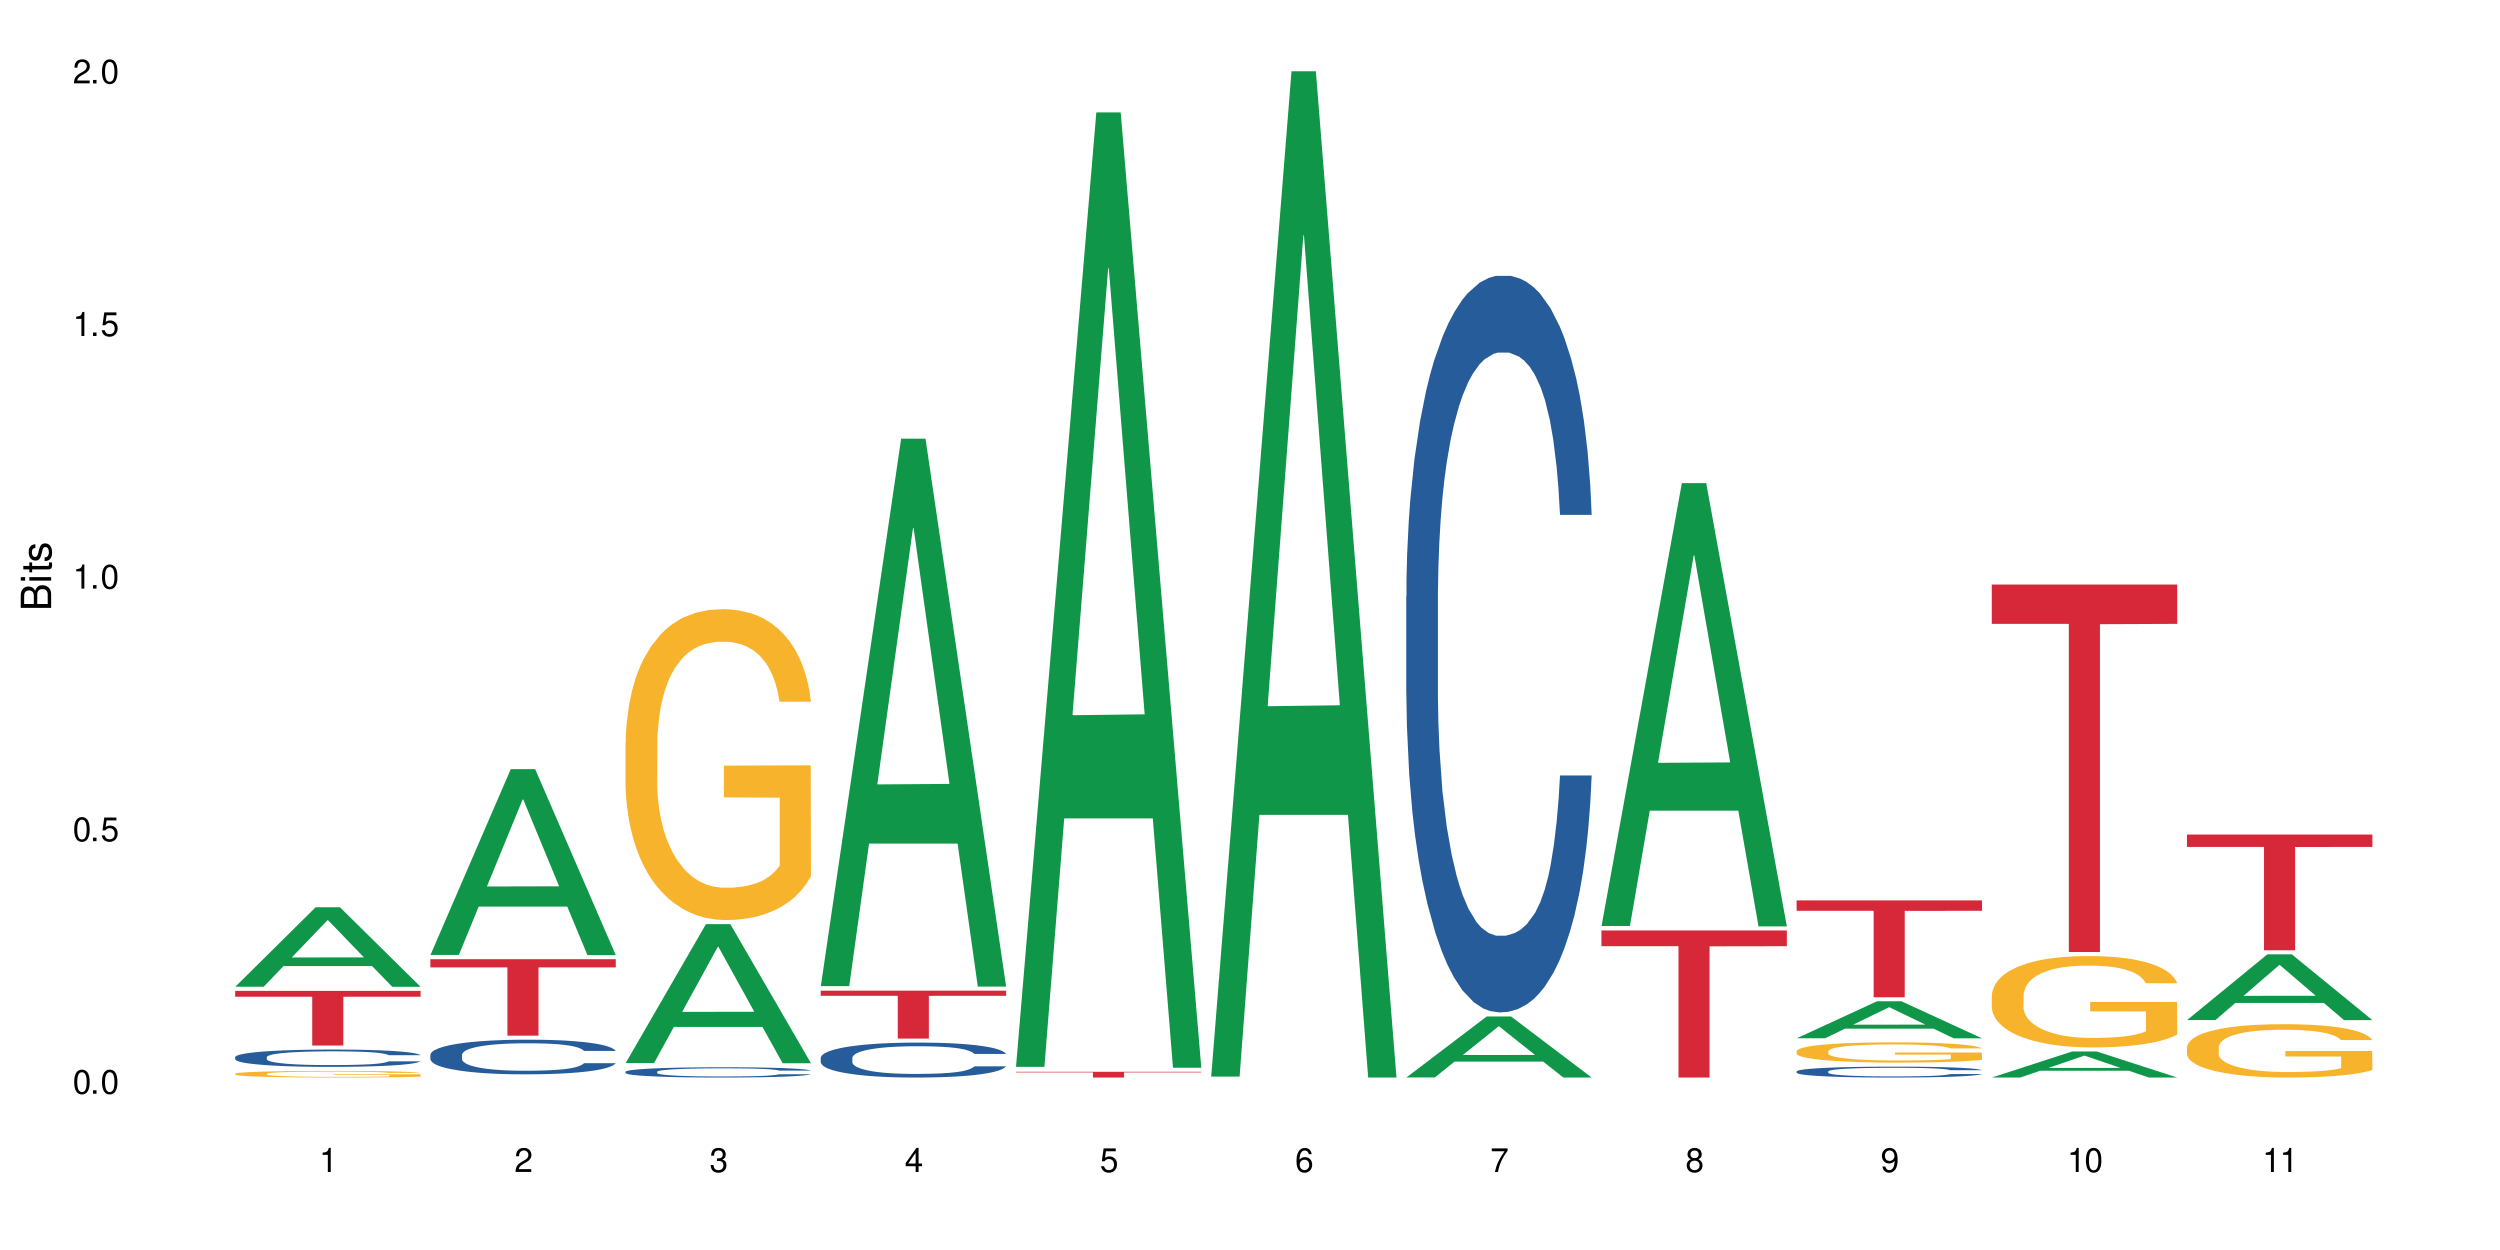 <?xml version="1.0" encoding="UTF-8"?>
<svg xmlns="http://www.w3.org/2000/svg" xmlns:xlink="http://www.w3.org/1999/xlink" width="720" height="360" viewBox="0 0 720 360">
<defs>
<g>
<g id="glyph-0-0">
</g>
<g id="glyph-0-1">
<path d="M 2.641 -6.938 C 2 -6.938 1.422 -6.656 1.078 -6.172 C 0.641 -5.562 0.406 -4.641 0.406 -3.359 C 0.406 -1.016 1.188 0.219 2.641 0.219 C 4.078 0.219 4.859 -1.016 4.859 -3.297 C 4.859 -4.641 4.656 -5.547 4.203 -6.172 C 3.844 -6.656 3.281 -6.938 2.641 -6.938 Z M 2.641 -6.188 C 3.547 -6.188 4 -5.25 4 -3.375 C 4 -1.406 3.562 -0.484 2.625 -0.484 C 1.734 -0.484 1.281 -1.438 1.281 -3.344 C 1.281 -5.25 1.734 -6.188 2.641 -6.188 Z M 2.641 -6.188 "/>
</g>
<g id="glyph-0-2">
<path d="M 1.828 -1 L 0.828 -1 L 0.828 0 L 1.828 0 Z M 1.828 -1 "/>
</g>
<g id="glyph-0-3">
<path d="M 4.562 -6.797 L 1.062 -6.797 L 0.547 -3.094 L 1.328 -3.094 C 1.719 -3.562 2.047 -3.734 2.578 -3.734 C 3.484 -3.734 4.062 -3.109 4.062 -2.094 C 4.062 -1.125 3.484 -0.531 2.578 -0.531 C 1.828 -0.531 1.375 -0.906 1.188 -1.672 L 0.328 -1.672 C 0.453 -1.109 0.547 -0.844 0.75 -0.594 C 1.125 -0.078 1.828 0.219 2.594 0.219 C 3.969 0.219 4.922 -0.781 4.922 -2.219 C 4.922 -3.562 4.031 -4.484 2.719 -4.484 C 2.25 -4.484 1.859 -4.359 1.469 -4.062 L 1.734 -5.969 L 4.562 -5.969 Z M 4.562 -6.797 "/>
</g>
<g id="glyph-0-4">
<path d="M 2.484 -4.938 L 2.484 0 L 3.328 0 L 3.328 -6.938 L 2.766 -6.938 C 2.469 -5.875 2.281 -5.734 0.984 -5.562 L 0.984 -4.938 Z M 2.484 -4.938 "/>
</g>
<g id="glyph-0-5">
<path d="M 4.859 -0.828 L 1.281 -0.828 C 1.359 -1.406 1.672 -1.781 2.5 -2.281 L 3.469 -2.828 C 4.406 -3.344 4.906 -4.062 4.906 -4.906 C 4.906 -5.484 4.672 -6.031 4.266 -6.406 C 3.859 -6.766 3.375 -6.938 2.719 -6.938 C 1.859 -6.938 1.219 -6.625 0.844 -6.031 C 0.609 -5.672 0.5 -5.234 0.484 -4.531 L 1.328 -4.531 C 1.359 -5.016 1.406 -5.281 1.531 -5.516 C 1.75 -5.938 2.188 -6.203 2.703 -6.203 C 3.469 -6.203 4.031 -5.641 4.031 -4.891 C 4.031 -4.344 3.719 -3.859 3.125 -3.516 L 2.234 -3 C 0.812 -2.172 0.406 -1.531 0.328 -0.016 L 4.859 -0.016 Z M 4.859 -0.828 "/>
</g>
<g id="glyph-0-6">
<path d="M 2.125 -3.188 L 2.578 -3.188 C 3.5 -3.188 3.984 -2.766 3.984 -1.922 C 3.984 -1.062 3.469 -0.531 2.594 -0.531 C 1.656 -0.531 1.203 -1 1.156 -2.016 L 0.312 -2.016 C 0.344 -1.453 0.438 -1.094 0.609 -0.781 C 0.953 -0.109 1.625 0.219 2.547 0.219 C 3.953 0.219 4.859 -0.625 4.859 -1.938 C 4.859 -2.828 4.516 -3.297 3.703 -3.594 C 4.344 -3.844 4.656 -4.328 4.656 -5.031 C 4.656 -6.219 3.875 -6.938 2.578 -6.938 C 1.203 -6.938 0.484 -6.172 0.453 -4.703 L 1.297 -4.703 C 1.312 -5.125 1.344 -5.359 1.453 -5.578 C 1.641 -5.969 2.062 -6.203 2.594 -6.203 C 3.344 -6.203 3.797 -5.75 3.797 -5 C 3.797 -4.516 3.609 -4.219 3.25 -4.047 C 3.016 -3.953 2.703 -3.922 2.125 -3.906 Z M 2.125 -3.188 "/>
</g>
<g id="glyph-0-7">
<path d="M 3.141 -1.672 L 3.141 0 L 3.984 0 L 3.984 -1.672 L 4.984 -1.672 L 4.984 -2.438 L 3.984 -2.438 L 3.984 -6.938 L 3.359 -6.938 L 0.266 -2.578 L 0.266 -1.672 Z M 3.141 -2.438 L 1 -2.438 L 3.141 -5.5 Z M 3.141 -2.438 "/>
</g>
<g id="glyph-0-8">
<path d="M 4.781 -5.125 C 4.609 -6.266 3.891 -6.938 2.844 -6.938 C 2.094 -6.938 1.422 -6.578 1.031 -5.953 C 0.594 -5.266 0.406 -4.422 0.406 -3.172 C 0.406 -2 0.578 -1.25 0.984 -0.641 C 1.359 -0.078 1.953 0.219 2.703 0.219 C 3.984 0.219 4.922 -0.75 4.922 -2.094 C 4.922 -3.375 4.062 -4.281 2.844 -4.281 C 2.172 -4.281 1.641 -4.031 1.281 -3.516 C 1.281 -5.234 1.828 -6.188 2.797 -6.188 C 3.391 -6.188 3.797 -5.797 3.938 -5.125 Z M 2.734 -3.531 C 3.547 -3.531 4.062 -2.953 4.062 -2.031 C 4.062 -1.156 3.484 -0.531 2.703 -0.531 C 1.922 -0.531 1.328 -1.188 1.328 -2.078 C 1.328 -2.938 1.906 -3.531 2.734 -3.531 Z M 2.734 -3.531 "/>
</g>
<g id="glyph-0-9">
<path d="M 4.984 -6.797 L 0.438 -6.797 L 0.438 -5.969 L 4.109 -5.969 C 2.5 -3.656 1.828 -2.234 1.328 0 L 2.219 0 C 2.594 -2.172 3.453 -4.047 4.984 -6.094 Z M 4.984 -6.797 "/>
</g>
<g id="glyph-0-10">
<path d="M 3.75 -3.656 C 4.469 -4.094 4.688 -4.438 4.688 -5.078 C 4.688 -6.172 3.844 -6.938 2.641 -6.938 C 1.438 -6.938 0.594 -6.172 0.594 -5.094 C 0.594 -4.438 0.812 -4.094 1.516 -3.656 C 0.734 -3.266 0.359 -2.703 0.359 -1.922 C 0.359 -0.656 1.281 0.219 2.641 0.219 C 3.984 0.219 4.922 -0.656 4.922 -1.922 C 4.922 -2.703 4.531 -3.266 3.75 -3.656 Z M 2.641 -6.188 C 3.359 -6.188 3.812 -5.75 3.812 -5.062 C 3.812 -4.406 3.344 -3.984 2.641 -3.984 C 1.922 -3.984 1.453 -4.406 1.453 -5.078 C 1.453 -5.75 1.922 -6.188 2.641 -6.188 Z M 2.641 -3.266 C 3.484 -3.266 4.062 -2.719 4.062 -1.906 C 4.062 -1.078 3.484 -0.531 2.625 -0.531 C 1.797 -0.531 1.219 -1.094 1.219 -1.906 C 1.219 -2.719 1.781 -3.266 2.641 -3.266 Z M 2.641 -3.266 "/>
</g>
<g id="glyph-0-11">
<path d="M 0.516 -1.578 C 0.672 -0.453 1.406 0.219 2.438 0.219 C 3.188 0.219 3.859 -0.141 4.266 -0.766 C 4.688 -1.453 4.891 -2.297 4.891 -3.547 C 4.891 -4.719 4.703 -5.453 4.312 -6.078 C 3.938 -6.641 3.344 -6.938 2.594 -6.938 C 1.297 -6.938 0.359 -5.969 0.359 -4.625 C 0.359 -3.344 1.234 -2.453 2.453 -2.453 C 3.094 -2.453 3.578 -2.672 4.016 -3.203 C 4 -1.484 3.469 -0.531 2.5 -0.531 C 1.906 -0.531 1.484 -0.906 1.359 -1.578 Z M 2.578 -6.203 C 3.375 -6.203 3.969 -5.531 3.969 -4.641 C 3.969 -3.797 3.391 -3.188 2.547 -3.188 C 1.734 -3.188 1.234 -3.766 1.234 -4.688 C 1.234 -5.562 1.797 -6.203 2.578 -6.203 Z M 2.578 -6.203 "/>
</g>
<g id="glyph-1-0">
</g>
<g id="glyph-1-1">
<path d="M 0 -0.953 L 0 -4.891 C 0 -5.719 -0.234 -6.344 -0.734 -6.797 C -1.188 -7.234 -1.812 -7.469 -2.5 -7.469 C -3.547 -7.469 -4.188 -7 -4.625 -5.875 C -4.984 -6.688 -5.625 -7.094 -6.531 -7.094 C -7.172 -7.094 -7.734 -6.859 -8.141 -6.391 C -8.562 -5.922 -8.75 -5.344 -8.75 -4.5 L -8.75 -0.953 Z M -4.984 -2.062 L -7.766 -2.062 L -7.766 -4.219 C -7.766 -4.844 -7.688 -5.203 -7.453 -5.5 C -7.219 -5.812 -6.859 -5.969 -6.375 -5.969 C -5.891 -5.969 -5.531 -5.812 -5.297 -5.5 C -5.062 -5.203 -4.984 -4.844 -4.984 -4.219 Z M -0.984 -2.062 L -4 -2.062 L -4 -4.781 C -4 -5.766 -3.438 -6.359 -2.484 -6.359 C -1.547 -6.359 -0.984 -5.766 -0.984 -4.781 Z M -0.984 -2.062 "/>
</g>
<g id="glyph-1-2">
<path d="M -6.281 -1.797 L -6.281 -0.797 L 0 -0.797 L 0 -1.797 Z M -8.75 -1.797 L -8.75 -0.797 L -7.484 -0.797 L -7.484 -1.797 Z M -8.75 -1.797 "/>
</g>
<g id="glyph-1-3">
<path d="M -6.281 -3.047 L -6.281 -2.016 L -8.016 -2.016 L -8.016 -1.016 L -6.281 -1.016 L -6.281 -0.172 L -5.469 -0.172 L -5.469 -1.016 L -0.719 -1.016 C -0.078 -1.016 0.281 -1.453 0.281 -2.234 C 0.281 -2.5 0.25 -2.719 0.188 -3.047 L -0.641 -3.047 C -0.609 -2.906 -0.594 -2.766 -0.594 -2.562 C -0.594 -2.141 -0.719 -2.016 -1.156 -2.016 L -5.469 -2.016 L -5.469 -3.047 Z M -6.281 -3.047 "/>
</g>
<g id="glyph-1-4">
<path d="M -4.531 -5.25 C -5.766 -5.25 -6.469 -4.422 -6.469 -2.969 C -6.469 -1.516 -5.719 -0.562 -4.547 -0.562 C -3.562 -0.562 -3.094 -1.062 -2.734 -2.562 L -2.516 -3.484 C -2.344 -4.188 -2.094 -4.469 -1.641 -4.469 C -1.047 -4.469 -0.641 -3.875 -0.641 -3 C -0.641 -2.453 -0.797 -2 -1.062 -1.75 C -1.25 -1.594 -1.422 -1.531 -1.875 -1.469 L -1.875 -0.406 C -0.422 -0.453 0.281 -1.266 0.281 -2.922 C 0.281 -4.5 -0.5 -5.516 -1.719 -5.516 C -2.656 -5.516 -3.172 -4.984 -3.469 -3.734 L -3.703 -2.766 C -3.891 -1.953 -4.156 -1.609 -4.594 -1.609 C -5.188 -1.609 -5.547 -2.125 -5.547 -2.938 C -5.547 -3.75 -5.203 -4.172 -4.531 -4.203 Z M -4.531 -5.25 "/>
</g>
</g>
</defs>
<rect x="-72" y="-36" width="864" height="432" fill="rgb(100%, 100%, 100%)" fill-opacity="1"/>
<path fill-rule="nonzero" fill="rgb(6.275%, 58.824%, 28.235%)" fill-opacity="1" d="M 67.73 284.184 L 67.789 284.164 L 90.895 261.293 L 97.91 261.293 L 121.133 284.207 L 112.973 284.207 L 107.152 278.223 L 81.652 278.223 L 75.945 284.184 L 67.73 284.184 L 84.105 275.75 L 104.816 275.727 L 94.488 265.035 L 94.375 265.012 L 94.262 265.078 L 84.047 275.727 L 84.105 275.75 Z M 67.73 284.184 "/>
<path fill-rule="nonzero" fill="rgb(14.51%, 36.078%, 60%)" fill-opacity="1" d="M 67.73 304.445 L 67.797 304.438 L 67.797 304.328 L 67.992 304.156 L 68.449 303.938 L 68.902 303.789 L 70.074 303.52 L 71.703 303.258 L 73.398 303.059 L 74.633 302.941 L 75.742 302.848 L 78.281 302.68 L 79.91 302.594 L 81.668 302.516 L 83.816 302.438 L 85.379 302.395 L 88.895 302.32 L 91.5 302.289 L 93.52 302.273 L 97.883 302.273 L 100.488 302.293 L 102.375 302.316 L 104.461 302.352 L 106.219 302.395 L 109.281 302.492 L 112.016 302.621 L 113.254 302.695 L 115.207 302.836 L 116.703 302.973 L 117.746 303.09 L 118.918 303.258 L 119.961 303.465 L 120.742 303.695 L 121.133 303.891 L 112.016 303.891 L 111.559 303.711 L 111.039 303.57 L 110.062 303.383 L 109.086 303.25 L 107.715 303.117 L 106.48 303.031 L 104.785 302.945 L 103.289 302.891 L 101.727 302.848 L 100.227 302.82 L 97.363 302.793 L 94.039 302.793 L 92.805 302.805 L 90.262 302.84 L 88.895 302.871 L 86.941 302.938 L 85.574 302.996 L 83.945 303.086 L 82.84 303.164 L 81.473 303.281 L 80.496 303.387 L 79.387 303.535 L 78.738 303.652 L 78.152 303.777 L 77.629 303.93 L 77.238 304.09 L 76.977 304.258 L 76.848 304.422 L 76.848 305.125 L 76.977 305.289 L 77.305 305.48 L 78.152 305.762 L 79.387 306 L 80.82 306.191 L 82.188 306.328 L 82.969 306.395 L 84.012 306.465 L 85.641 306.559 L 87.984 306.648 L 89.352 306.684 L 91.438 306.723 L 93.586 306.738 L 96.449 306.738 L 98.988 306.723 L 100.684 306.699 L 102.441 306.66 L 104.852 306.586 L 106.348 306.512 L 107.652 306.426 L 108.629 306.34 L 109.281 306.266 L 110.258 306.125 L 111.039 305.969 L 111.625 305.809 L 112.016 305.656 L 121.133 305.656 L 120.742 305.836 L 120.156 306.016 L 119.57 306.148 L 118.656 306.305 L 117.613 306.449 L 116.117 306.605 L 114.879 306.711 L 113.254 306.824 L 111.754 306.914 L 110.125 306.988 L 107.715 307.082 L 106.152 307.125 L 104.461 307.168 L 102.441 307.203 L 99.902 307.234 L 97.168 307.254 L 94.625 307.258 L 91.891 307.25 L 89.871 307.23 L 87.203 307.191 L 83.883 307.109 L 81.473 307.023 L 79.582 306.934 L 77.957 306.844 L 76.133 306.723 L 73.789 306.52 L 72.355 306.367 L 71.379 306.238 L 70.27 306.062 L 69.488 305.902 L 68.578 305.645 L 67.926 305.324 L 67.73 305.07 Z M 67.73 304.445 "/>
<path fill-rule="nonzero" fill="rgb(96.863%, 70.196%, 16.863%)" fill-opacity="1" d="M 67.73 309.242 L 67.797 309.238 L 67.797 309.203 L 68.055 309.125 L 68.707 309.016 L 69.555 308.93 L 70.465 308.859 L 71.051 308.82 L 72.027 308.77 L 72.875 308.73 L 75.023 308.652 L 77.762 308.578 L 79.258 308.547 L 80.949 308.52 L 83.359 308.484 L 84.469 308.473 L 87.855 308.445 L 91.695 308.43 L 95.93 308.422 L 97.883 308.426 L 100.555 308.43 L 104.199 308.449 L 106.285 308.469 L 107.91 308.484 L 109.605 308.508 L 111.688 308.543 L 113.645 308.586 L 115.207 308.625 L 116.77 308.68 L 118.07 308.734 L 119.18 308.797 L 120.156 308.867 L 120.742 308.93 L 121.133 308.992 L 112.078 308.992 L 111.559 308.93 L 110.973 308.883 L 109.996 308.824 L 109.02 308.785 L 108.043 308.75 L 106.219 308.707 L 104.656 308.676 L 102.703 308.652 L 100.812 308.637 L 98.664 308.625 L 93.91 308.625 L 90.785 308.637 L 88.961 308.648 L 87.66 308.664 L 85.836 308.688 L 84.727 308.711 L 84.078 308.723 L 82.125 308.777 L 80.82 308.828 L 80.105 308.859 L 79.191 308.914 L 78.543 308.961 L 77.824 309.031 L 77.434 309.082 L 76.914 309.199 L 76.848 309.516 L 77.043 309.582 L 77.434 309.652 L 77.957 309.715 L 78.738 309.781 L 79.52 309.832 L 80.887 309.898 L 82.059 309.945 L 82.969 309.977 L 84.727 310.023 L 85.445 310.039 L 87.137 310.07 L 88.895 310.094 L 91.047 310.113 L 92.672 310.125 L 95.277 310.133 L 98.598 310.133 L 102.508 310.125 L 104.98 310.109 L 106.676 310.094 L 107.781 310.082 L 109.148 310.062 L 110.125 310.047 L 111.039 310.027 L 112.145 309.996 L 112.145 309.582 L 96.059 309.578 L 96.059 309.383 L 121.066 309.383 L 121.133 310.062 L 119.766 310.109 L 118.07 310.156 L 116.441 310.191 L 114.75 310.223 L 112.34 310.254 L 110.387 310.273 L 107.391 310.301 L 104.656 310.316 L 101.789 310.324 L 99.25 310.332 L 96.254 310.332 L 93.586 310.328 L 90.719 310.32 L 88.441 310.305 L 86.355 310.285 L 84.273 310.266 L 81.668 310.227 L 79.973 310.199 L 78.215 310.16 L 76.457 310.117 L 74.895 310.07 L 73.852 310.035 L 72.812 309.992 L 71.703 309.941 L 70.66 309.879 L 69.879 309.828 L 69.164 309.766 L 68.645 309.707 L 68.121 309.629 L 67.859 309.566 L 67.73 309.512 Z M 67.73 309.242 "/>
<path fill-rule="nonzero" fill="rgb(83.922%, 15.686%, 22.353%)" fill-opacity="1" d="M 67.73 285.371 L 121.133 285.371 L 121.133 287.055 L 98.875 287.07 L 98.875 301.109 L 89.922 301.109 L 89.922 287.082 L 89.793 287.055 L 67.73 287.055 Z M 67.73 285.371 "/>
<path fill-rule="nonzero" fill="rgb(6.275%, 58.824%, 28.235%)" fill-opacity="1" d="M 123.941 275.027 L 124 274.977 L 147.105 221.504 L 154.125 221.504 L 177.344 275.078 L 169.184 275.078 L 163.367 261.094 L 137.863 261.094 L 132.156 275.027 L 123.941 275.027 L 140.316 255.309 L 161.027 255.258 L 150.699 230.258 L 150.586 230.207 L 150.473 230.359 L 140.258 255.258 L 140.316 255.309 Z M 123.941 275.027 "/>
<path fill-rule="nonzero" fill="rgb(14.51%, 36.078%, 60%)" fill-opacity="1" d="M 123.941 303.773 L 124.008 303.766 L 124.008 303.547 L 124.203 303.199 L 124.66 302.762 L 125.113 302.461 L 126.285 301.922 L 127.914 301.402 L 129.609 301.004 L 130.844 300.766 L 131.953 300.582 L 134.492 300.246 L 136.121 300.074 L 137.879 299.918 L 140.027 299.766 L 141.59 299.672 L 145.109 299.527 L 147.711 299.465 L 149.73 299.438 L 154.094 299.438 L 156.699 299.473 L 158.59 299.52 L 160.672 299.59 L 162.43 299.672 L 165.492 299.871 L 168.227 300.129 L 169.465 300.273 L 171.418 300.555 L 172.914 300.828 L 173.957 301.066 L 175.129 301.402 L 176.172 301.812 L 176.953 302.277 L 177.344 302.672 L 168.227 302.672 L 167.77 302.305 L 167.25 302.023 L 166.273 301.648 L 165.297 301.387 L 163.93 301.121 L 162.691 300.949 L 160.996 300.773 L 159.5 300.664 L 157.938 300.582 L 156.438 300.527 L 153.574 300.473 L 150.254 300.473 L 149.016 300.492 L 146.477 300.566 L 145.109 300.629 L 143.152 300.758 L 141.785 300.875 L 140.156 301.059 L 139.051 301.211 L 137.684 301.449 L 136.707 301.66 L 135.598 301.961 L 134.949 302.188 L 134.363 302.441 L 133.84 302.742 L 133.449 303.062 L 133.191 303.398 L 133.059 303.727 L 133.059 305.141 L 133.191 305.469 L 133.516 305.852 L 134.363 306.406 L 135.598 306.891 L 137.031 307.273 L 138.398 307.547 L 139.18 307.672 L 140.223 307.82 L 141.852 308 L 144.195 308.184 L 145.562 308.258 L 147.648 308.328 L 149.797 308.367 L 152.66 308.367 L 155.203 308.328 L 156.895 308.285 L 158.652 308.211 L 161.062 308.055 L 162.559 307.91 L 163.863 307.738 L 164.84 307.562 L 165.492 307.418 L 166.469 307.137 L 167.25 306.824 L 167.836 306.508 L 168.227 306.195 L 177.344 306.195 L 176.953 306.562 L 176.367 306.918 L 175.781 307.18 L 174.867 307.5 L 173.828 307.781 L 172.328 308.102 L 171.09 308.312 L 169.465 308.539 L 167.965 308.711 L 166.336 308.867 L 163.93 309.051 L 162.363 309.141 L 160.672 309.223 L 158.652 309.297 L 156.113 309.359 L 153.379 309.395 L 150.84 309.406 L 148.102 309.387 L 146.086 309.352 L 143.414 309.27 L 140.094 309.105 L 137.684 308.93 L 135.793 308.758 L 134.168 308.574 L 132.344 308.328 L 130 307.93 L 128.566 307.617 L 127.59 307.363 L 126.48 307.008 L 125.699 306.688 L 124.789 306.18 L 124.137 305.531 L 123.941 305.031 Z M 123.941 303.773 "/>
<path fill-rule="nonzero" fill="rgb(83.922%, 15.686%, 22.353%)" fill-opacity="1" d="M 123.941 276.242 L 177.344 276.242 L 177.344 278.602 L 155.086 278.621 L 155.086 298.273 L 146.133 298.273 L 146.133 278.641 L 146.004 278.602 L 123.941 278.602 Z M 123.941 276.242 "/>
<path fill-rule="nonzero" fill="rgb(6.275%, 58.824%, 28.235%)" fill-opacity="1" d="M 180.152 306.172 L 180.211 306.133 L 203.316 266.145 L 210.336 266.145 L 233.555 306.211 L 225.395 306.211 L 219.578 295.75 L 194.074 295.75 L 188.371 306.172 L 180.152 306.172 L 196.527 291.426 L 217.238 291.387 L 206.91 272.691 L 206.797 272.652 L 206.684 272.766 L 196.473 291.387 L 196.527 291.426 Z M 180.152 306.172 "/>
<path fill-rule="nonzero" fill="rgb(14.51%, 36.078%, 60%)" fill-opacity="1" d="M 180.152 308.66 L 180.219 308.656 L 180.219 308.594 L 180.414 308.492 L 180.871 308.359 L 181.324 308.27 L 182.5 308.113 L 184.125 307.957 L 185.82 307.84 L 187.059 307.77 L 188.164 307.715 L 190.703 307.613 L 192.332 307.562 L 194.09 307.516 L 196.238 307.473 L 197.801 307.445 L 201.32 307.398 L 203.922 307.383 L 205.941 307.375 L 210.305 307.375 L 212.91 307.383 L 214.801 307.398 L 216.883 307.418 L 218.641 307.445 L 221.703 307.504 L 224.438 307.578 L 225.676 307.621 L 227.629 307.707 L 229.125 307.789 L 230.168 307.859 L 231.34 307.957 L 232.383 308.078 L 233.164 308.219 L 233.555 308.332 L 224.438 308.332 L 223.98 308.227 L 223.461 308.141 L 222.484 308.031 L 221.508 307.953 L 220.141 307.875 L 218.902 307.824 L 217.207 307.77 L 215.711 307.738 L 214.148 307.715 L 212.648 307.699 L 209.785 307.684 L 206.465 307.684 L 205.227 307.688 L 202.688 307.707 L 201.32 307.727 L 199.363 307.766 L 197.996 307.801 L 196.371 307.855 L 195.262 307.902 L 193.895 307.973 L 192.918 308.035 L 191.812 308.121 L 191.16 308.191 L 190.574 308.266 L 190.051 308.355 L 189.66 308.449 L 189.402 308.551 L 189.27 308.648 L 189.27 309.066 L 189.402 309.164 L 189.727 309.277 L 190.574 309.441 L 191.812 309.586 L 193.242 309.699 L 194.609 309.781 L 195.395 309.82 L 196.434 309.863 L 198.062 309.914 L 200.406 309.969 L 201.773 309.992 L 203.859 310.012 L 206.008 310.023 L 208.875 310.023 L 211.414 310.012 L 213.105 310 L 214.863 309.977 L 217.273 309.934 L 218.773 309.891 L 220.074 309.836 L 221.051 309.785 L 221.703 309.742 L 222.68 309.66 L 223.461 309.566 L 224.047 309.473 L 224.438 309.379 L 233.555 309.379 L 233.164 309.488 L 232.578 309.594 L 231.992 309.672 L 231.082 309.766 L 230.039 309.852 L 228.539 309.945 L 227.305 310.008 L 225.676 310.074 L 224.176 310.125 L 222.551 310.172 L 220.141 310.227 L 218.578 310.254 L 216.883 310.277 L 214.863 310.301 L 212.324 310.32 L 209.59 310.328 L 207.051 310.332 L 204.316 310.328 L 202.297 310.316 L 199.625 310.293 L 196.305 310.242 L 193.895 310.191 L 192.008 310.141 L 190.379 310.086 L 188.555 310.012 L 186.211 309.895 L 184.777 309.801 L 183.801 309.727 L 182.695 309.621 L 181.914 309.527 L 181 309.375 L 180.348 309.184 L 180.152 309.035 Z M 180.152 308.66 "/>
<path fill-rule="nonzero" fill="rgb(96.863%, 70.196%, 16.863%)" fill-opacity="1" d="M 180.152 213.789 L 180.219 213.707 L 180.219 212.074 L 180.48 208.391 L 181.129 203.324 L 181.977 199.152 L 182.891 195.883 L 183.477 194.164 L 184.453 191.711 L 185.297 189.91 L 187.449 186.23 L 190.184 182.797 L 191.68 181.324 L 193.375 179.934 L 195.785 178.383 L 196.891 177.809 L 200.277 176.5 L 204.121 175.684 L 208.352 175.438 L 210.305 175.52 L 212.977 175.848 L 216.621 176.746 L 218.707 177.562 L 220.336 178.383 L 222.027 179.445 L 224.113 181.082 L 226.066 183.043 L 227.629 185.004 L 229.191 187.457 L 230.492 190.074 L 231.602 192.938 L 232.578 196.371 L 233.164 199.234 L 233.555 202.098 L 224.504 202.098 L 223.98 199.234 L 223.395 197.027 L 222.418 194.328 L 221.441 192.363 L 220.465 190.812 L 218.641 188.684 L 217.078 187.375 L 215.125 186.23 L 213.238 185.496 L 211.086 185.004 L 209.785 184.844 L 206.332 184.844 L 203.207 185.414 L 201.383 186.07 L 200.082 186.723 L 198.258 187.949 L 197.152 188.93 L 196.5 189.586 L 194.547 192.121 L 193.242 194.41 L 192.527 195.965 L 191.617 198.418 L 190.965 200.625 L 190.246 203.895 L 189.855 206.348 L 189.336 211.91 L 189.27 226.629 L 189.465 229.734 L 189.855 233.09 L 190.379 236.031 L 191.16 239.141 L 191.941 241.512 L 193.309 244.699 L 194.48 246.824 L 195.395 248.215 L 197.152 250.426 L 197.867 251.16 L 199.562 252.633 L 201.32 253.777 L 203.469 254.758 L 205.098 255.25 L 207.699 255.656 L 211.023 255.656 L 214.93 255.168 L 217.402 254.512 L 219.098 253.859 L 220.203 253.285 L 221.57 252.387 L 222.551 251.57 L 223.461 250.668 L 224.566 249.277 L 224.566 229.734 L 208.484 229.652 L 208.484 220.496 L 233.488 220.414 L 233.555 252.387 L 232.188 254.594 L 230.492 256.719 L 228.867 258.355 L 227.172 259.746 L 224.762 261.301 L 222.809 262.281 L 219.812 263.426 L 217.078 264.16 L 214.215 264.652 L 211.672 264.898 L 208.68 264.98 L 206.008 264.816 L 203.141 264.324 L 200.863 263.672 L 198.777 262.855 L 196.695 261.789 L 194.09 260.074 L 192.398 258.684 L 190.641 256.965 L 188.879 254.922 L 187.316 252.715 L 186.277 250.996 L 185.234 249.035 L 184.125 246.582 L 183.086 243.801 L 182.305 241.266 L 181.586 238.402 L 181.066 235.703 L 180.543 232.023 L 180.285 229.082 L 180.152 226.547 Z M 180.152 213.789 "/>
<path fill-rule="nonzero" fill="rgb(6.275%, 58.824%, 28.235%)" fill-opacity="1" d="M 236.367 284 L 236.422 283.852 L 259.527 126.332 L 266.547 126.332 L 289.766 284.148 L 281.609 284.148 L 275.789 242.953 L 250.285 242.953 L 244.582 284 L 236.367 284 L 252.738 225.91 L 273.449 225.762 L 263.121 152.113 L 263.008 151.969 L 262.895 152.41 L 252.684 225.762 L 252.738 225.91 Z M 236.367 284 "/>
<path fill-rule="nonzero" fill="rgb(14.51%, 36.078%, 60%)" fill-opacity="1" d="M 236.367 304.652 L 236.43 304.641 L 236.43 304.422 L 236.625 304.07 L 237.082 303.629 L 237.539 303.328 L 238.711 302.785 L 240.34 302.262 L 242.031 301.855 L 243.27 301.617 L 244.375 301.434 L 246.914 301.094 L 248.543 300.918 L 250.301 300.762 L 252.449 300.605 L 254.016 300.512 L 257.531 300.367 L 260.137 300.301 L 262.152 300.273 L 266.516 300.273 L 269.121 300.312 L 271.012 300.355 L 273.094 300.43 L 274.852 300.512 L 277.914 300.715 L 280.648 300.973 L 281.887 301.121 L 283.84 301.406 L 285.34 301.68 L 286.379 301.918 L 287.551 302.262 L 288.594 302.672 L 289.375 303.145 L 289.766 303.539 L 280.648 303.539 L 280.191 303.172 L 279.672 302.887 L 278.695 302.508 L 277.719 302.242 L 276.352 301.977 L 275.113 301.801 L 273.422 301.625 L 271.922 301.516 L 270.359 301.434 L 268.863 301.379 L 265.996 301.324 L 262.676 301.324 L 261.438 301.34 L 258.898 301.414 L 257.531 301.48 L 255.578 301.605 L 254.211 301.727 L 252.582 301.91 L 251.473 302.066 L 250.105 302.305 L 249.129 302.516 L 248.023 302.82 L 247.371 303.051 L 246.785 303.309 L 246.266 303.613 L 245.875 303.934 L 245.613 304.273 L 245.484 304.605 L 245.484 306.031 L 245.613 306.359 L 245.938 306.746 L 246.785 307.309 L 248.023 307.793 L 249.457 308.18 L 250.824 308.457 L 251.605 308.586 L 252.645 308.734 L 254.273 308.918 L 256.617 309.102 L 257.984 309.176 L 260.07 309.246 L 262.219 309.285 L 265.086 309.285 L 267.625 309.246 L 269.316 309.203 L 271.074 309.129 L 273.484 308.973 L 274.984 308.824 L 276.285 308.648 L 277.262 308.477 L 277.914 308.328 L 278.891 308.043 L 279.672 307.73 L 280.258 307.41 L 280.648 307.098 L 289.766 307.098 L 289.375 307.465 L 288.789 307.824 L 288.203 308.09 L 287.293 308.41 L 286.25 308.695 L 284.75 309.02 L 283.516 309.23 L 281.887 309.461 L 280.387 309.633 L 278.762 309.789 L 276.352 309.973 L 274.789 310.066 L 273.094 310.148 L 271.074 310.223 L 268.535 310.285 L 265.801 310.324 L 263.262 310.332 L 260.527 310.312 L 258.508 310.277 L 255.836 310.195 L 252.516 310.027 L 250.105 309.855 L 248.219 309.68 L 246.59 309.496 L 244.766 309.246 L 242.422 308.844 L 240.988 308.531 L 240.012 308.273 L 238.906 307.914 L 238.125 307.594 L 237.211 307.078 L 236.562 306.426 L 236.367 305.918 Z M 236.367 304.652 "/>
<path fill-rule="nonzero" fill="rgb(83.922%, 15.686%, 22.353%)" fill-opacity="1" d="M 236.367 285.312 L 289.766 285.312 L 289.766 286.789 L 267.512 286.801 L 267.512 299.109 L 258.555 299.109 L 258.555 286.812 L 258.426 286.789 L 236.367 286.789 Z M 236.367 285.312 "/>
<path fill-rule="nonzero" fill="rgb(6.275%, 58.824%, 28.235%)" fill-opacity="1" d="M 292.578 307.254 L 292.633 306.996 L 315.738 32.379 L 322.758 32.379 L 345.977 307.512 L 337.82 307.512 L 332 235.695 L 306.496 235.695 L 300.793 307.254 L 292.578 307.254 L 308.949 205.984 L 329.66 205.727 L 319.336 77.328 L 319.219 77.07 L 319.105 77.848 L 308.895 205.727 L 308.949 205.984 Z M 292.578 307.254 "/>
<path fill-rule="nonzero" fill="rgb(83.922%, 15.686%, 22.353%)" fill-opacity="1" d="M 292.578 308.676 L 345.977 308.676 L 345.977 308.855 L 323.723 308.855 L 323.723 310.332 L 314.77 310.332 L 314.77 308.855 L 292.578 308.855 Z M 292.578 308.676 "/>
<path fill-rule="nonzero" fill="rgb(6.275%, 58.824%, 28.235%)" fill-opacity="1" d="M 348.789 310.059 L 348.844 309.789 L 371.953 20.527 L 378.969 20.527 L 402.188 310.332 L 394.031 310.332 L 388.211 234.684 L 362.711 234.684 L 357.004 310.059 L 348.789 310.059 L 365.164 203.391 L 385.871 203.117 L 375.547 67.875 L 375.434 67.602 L 375.316 68.418 L 365.105 203.117 L 365.164 203.391 Z M 348.789 310.059 "/>
<path fill-rule="nonzero" fill="rgb(6.275%, 58.824%, 28.235%)" fill-opacity="1" d="M 405 310.316 L 405.059 310.301 L 428.164 292.746 L 435.18 292.746 L 458.402 310.332 L 450.242 310.332 L 444.422 305.742 L 418.922 305.742 L 413.215 310.316 L 405 310.316 L 421.375 303.844 L 442.082 303.824 L 431.758 295.617 L 431.645 295.602 L 431.527 295.652 L 421.316 303.824 L 421.375 303.844 Z M 405 310.316 "/>
<path fill-rule="nonzero" fill="rgb(14.51%, 36.078%, 60%)" fill-opacity="1" d="M 405 171.75 L 405.066 171.555 L 405.066 166.902 L 405.262 159.531 L 405.715 150.227 L 406.172 143.828 L 407.344 132.387 L 408.973 121.332 L 410.664 112.801 L 411.902 107.762 L 413.012 103.883 L 415.551 96.707 L 417.18 93.023 L 418.938 89.727 L 421.086 86.43 L 422.648 84.492 L 426.164 81.391 L 428.77 80.031 L 430.789 79.449 L 435.152 79.449 L 437.758 80.227 L 439.645 81.195 L 441.73 82.746 L 443.488 84.492 L 446.547 88.758 L 449.285 94.188 L 450.52 97.289 L 452.473 103.301 L 453.973 109.117 L 455.016 114.16 L 456.188 121.332 L 457.227 130.059 L 458.012 139.949 L 458.402 148.285 L 449.285 148.285 L 448.828 140.531 L 448.309 134.52 L 447.328 126.57 L 446.352 120.945 L 444.984 115.324 L 443.746 111.637 L 442.055 107.953 L 440.559 105.629 L 438.992 103.883 L 437.496 102.719 L 434.629 101.555 L 431.309 101.555 L 430.07 101.941 L 427.531 103.496 L 426.164 104.852 L 424.211 107.566 L 422.844 110.086 L 421.215 113.965 L 420.109 117.262 L 418.742 122.305 L 417.766 126.762 L 416.656 133.16 L 416.004 138.008 L 415.418 143.438 L 414.898 149.836 L 414.508 156.625 L 414.246 163.797 L 414.117 170.777 L 414.117 200.836 L 414.246 207.816 L 414.574 215.957 L 415.418 227.785 L 416.656 238.062 L 418.09 246.207 L 419.457 252.023 L 420.238 254.738 L 421.281 257.844 L 422.91 261.719 L 425.254 265.598 L 426.621 267.148 L 428.703 268.699 L 430.855 269.477 L 433.719 269.477 L 436.258 268.699 L 437.953 267.73 L 439.711 266.18 L 442.121 262.883 L 443.617 259.781 L 444.922 256.098 L 445.898 252.414 L 446.547 249.309 L 447.523 243.301 L 448.309 236.707 L 448.895 229.918 L 449.285 223.328 L 458.402 223.328 L 458.012 231.082 L 457.426 238.645 L 456.836 244.27 L 455.926 251.055 L 454.883 257.066 L 453.387 263.852 L 452.148 268.312 L 450.52 273.16 L 449.023 276.844 L 447.395 280.141 L 444.984 284.02 L 443.422 285.957 L 441.73 287.703 L 439.711 289.254 L 437.172 290.613 L 434.434 291.387 L 431.895 291.582 L 429.16 291.195 L 427.141 290.418 L 424.473 288.672 L 421.148 285.184 L 418.742 281.5 L 416.852 277.812 L 415.223 273.938 L 413.402 268.699 L 411.055 260.168 L 409.625 253.574 L 408.648 248.148 L 407.539 240.586 L 406.758 233.797 L 405.848 222.938 L 405.195 209.172 L 405 198.508 Z M 405 171.75 "/>
<path fill-rule="nonzero" fill="rgb(6.275%, 58.824%, 28.235%)" fill-opacity="1" d="M 461.211 266.688 L 461.27 266.566 L 484.375 139.133 L 491.391 139.133 L 514.613 266.805 L 506.453 266.805 L 500.633 233.48 L 475.133 233.48 L 469.426 266.688 L 461.211 266.688 L 477.586 219.695 L 498.297 219.574 L 487.969 159.992 L 487.855 159.875 L 487.742 160.234 L 477.527 219.574 L 477.586 219.695 Z M 461.211 266.688 "/>
<path fill-rule="nonzero" fill="rgb(83.922%, 15.686%, 22.353%)" fill-opacity="1" d="M 461.211 267.969 L 514.613 267.969 L 514.613 272.504 L 492.355 272.543 L 492.355 310.332 L 483.402 310.332 L 483.402 272.586 L 483.273 272.504 L 461.211 272.504 Z M 461.211 267.969 "/>
<path fill-rule="nonzero" fill="rgb(6.275%, 58.824%, 28.235%)" fill-opacity="1" d="M 517.422 299.027 L 517.48 299.016 L 540.586 288.367 L 547.602 288.367 L 570.824 299.039 L 562.664 299.039 L 556.848 296.254 L 531.344 296.254 L 525.637 299.027 L 517.422 299.027 L 533.797 295.102 L 554.508 295.09 L 544.18 290.109 L 544.066 290.102 L 543.953 290.133 L 533.738 295.09 L 533.797 295.102 Z M 517.422 299.027 "/>
<path fill-rule="nonzero" fill="rgb(14.51%, 36.078%, 60%)" fill-opacity="1" d="M 517.422 308.559 L 517.488 308.555 L 517.488 308.488 L 517.684 308.379 L 518.141 308.242 L 518.594 308.145 L 519.766 307.977 L 521.395 307.812 L 523.09 307.688 L 524.324 307.613 L 525.434 307.555 L 527.973 307.449 L 529.602 307.395 L 531.359 307.344 L 533.508 307.297 L 535.07 307.27 L 538.586 307.223 L 541.191 307.203 L 543.211 307.195 L 547.574 307.195 L 550.18 307.203 L 552.066 307.219 L 554.152 307.242 L 555.91 307.27 L 558.973 307.332 L 561.707 307.41 L 562.945 307.457 L 564.898 307.547 L 566.395 307.633 L 567.438 307.707 L 568.609 307.812 L 569.652 307.941 L 570.434 308.09 L 570.824 308.211 L 561.707 308.211 L 561.25 308.098 L 560.73 308.008 L 559.754 307.891 L 558.777 307.809 L 557.41 307.723 L 556.172 307.668 L 554.477 307.613 L 552.98 307.582 L 551.418 307.555 L 549.918 307.539 L 547.055 307.52 L 543.734 307.52 L 542.496 307.527 L 539.957 307.551 L 538.586 307.57 L 536.633 307.609 L 535.266 307.648 L 533.637 307.703 L 532.531 307.754 L 531.164 307.828 L 530.188 307.895 L 529.078 307.988 L 528.43 308.059 L 527.844 308.141 L 527.32 308.234 L 526.93 308.336 L 526.672 308.441 L 526.539 308.543 L 526.539 308.988 L 526.672 309.094 L 526.996 309.215 L 527.844 309.387 L 529.078 309.539 L 530.512 309.66 L 531.879 309.746 L 532.66 309.789 L 533.703 309.832 L 535.332 309.891 L 537.676 309.949 L 539.043 309.973 L 541.129 309.992 L 543.277 310.004 L 546.141 310.004 L 548.684 309.992 L 550.375 309.98 L 552.133 309.957 L 554.543 309.906 L 556.039 309.863 L 557.344 309.809 L 558.32 309.754 L 558.973 309.707 L 559.949 309.617 L 560.73 309.52 L 561.316 309.422 L 561.707 309.324 L 570.824 309.324 L 570.434 309.438 L 569.848 309.551 L 569.262 309.633 L 568.348 309.734 L 567.309 309.82 L 565.809 309.922 L 564.57 309.988 L 562.945 310.059 L 561.445 310.113 L 559.816 310.164 L 557.41 310.219 L 555.844 310.25 L 554.152 310.273 L 552.133 310.297 L 549.594 310.316 L 546.859 310.328 L 544.32 310.332 L 541.582 310.328 L 539.566 310.316 L 536.895 310.289 L 533.574 310.238 L 531.164 310.184 L 529.273 310.129 L 527.648 310.07 L 525.824 309.992 L 523.48 309.867 L 522.047 309.77 L 521.07 309.691 L 519.961 309.578 L 519.18 309.477 L 518.27 309.316 L 517.617 309.113 L 517.422 308.957 Z M 517.422 308.559 "/>
<path fill-rule="nonzero" fill="rgb(96.863%, 70.196%, 16.863%)" fill-opacity="1" d="M 517.422 302.699 L 517.488 302.691 L 517.488 302.586 L 517.75 302.348 L 518.398 302.016 L 519.246 301.746 L 520.156 301.531 L 520.742 301.422 L 521.723 301.262 L 522.566 301.145 L 524.715 300.902 L 527.453 300.68 L 528.949 300.586 L 530.645 300.492 L 533.051 300.395 L 534.16 300.355 L 537.547 300.27 L 541.387 300.219 L 545.621 300.199 L 547.574 300.207 L 550.246 300.227 L 553.891 300.285 L 555.977 300.34 L 557.605 300.395 L 559.297 300.461 L 561.379 300.57 L 563.336 300.695 L 564.898 300.824 L 566.461 300.984 L 567.762 301.152 L 568.871 301.34 L 569.848 301.562 L 570.434 301.75 L 570.824 301.938 L 561.773 301.938 L 561.25 301.75 L 560.664 301.605 L 559.688 301.43 L 558.711 301.305 L 557.734 301.203 L 555.91 301.062 L 554.348 300.977 L 552.395 300.902 L 550.504 300.855 L 548.355 300.824 L 547.055 300.812 L 543.602 300.812 L 540.477 300.852 L 538.652 300.895 L 537.352 300.938 L 535.527 301.016 L 534.418 301.078 L 533.77 301.121 L 531.816 301.285 L 530.512 301.438 L 529.797 301.539 L 528.883 301.695 L 528.234 301.84 L 527.516 302.055 L 527.125 302.215 L 526.605 302.574 L 526.539 303.531 L 526.734 303.734 L 527.125 303.953 L 527.648 304.145 L 528.43 304.348 L 529.211 304.5 L 530.578 304.711 L 531.75 304.848 L 532.66 304.938 L 534.418 305.082 L 535.137 305.129 L 536.828 305.227 L 538.586 305.301 L 540.738 305.363 L 542.363 305.395 L 544.969 305.422 L 548.293 305.422 L 552.199 305.391 L 554.672 305.348 L 556.367 305.305 L 557.473 305.27 L 558.84 305.211 L 559.816 305.156 L 560.73 305.098 L 561.836 305.008 L 561.836 303.734 L 545.75 303.73 L 545.75 303.133 L 570.758 303.129 L 570.824 305.211 L 569.457 305.355 L 567.762 305.492 L 566.137 305.598 L 564.441 305.688 L 562.031 305.789 L 560.078 305.855 L 557.082 305.93 L 554.348 305.977 L 551.48 306.008 L 548.941 306.023 L 545.945 306.031 L 543.277 306.02 L 540.41 305.988 L 538.133 305.945 L 536.047 305.891 L 533.965 305.82 L 531.359 305.711 L 529.664 305.621 L 527.906 305.508 L 526.148 305.375 L 524.586 305.23 L 523.543 305.121 L 522.504 304.992 L 521.395 304.832 L 520.352 304.652 L 519.57 304.484 L 518.855 304.301 L 518.336 304.125 L 517.812 303.883 L 517.555 303.691 L 517.422 303.527 Z M 517.422 302.699 "/>
<path fill-rule="nonzero" fill="rgb(83.922%, 15.686%, 22.353%)" fill-opacity="1" d="M 517.422 259.324 L 570.824 259.324 L 570.824 262.309 L 548.566 262.332 L 548.566 287.203 L 539.613 287.203 L 539.613 262.359 L 539.484 262.309 L 517.422 262.309 Z M 517.422 259.324 "/>
<path fill-rule="nonzero" fill="rgb(6.275%, 58.824%, 28.235%)" fill-opacity="1" d="M 573.633 310.324 L 573.691 310.316 L 596.797 302.82 L 603.816 302.82 L 627.035 310.332 L 618.875 310.332 L 613.059 308.371 L 587.555 308.371 L 581.852 310.324 L 573.633 310.324 L 590.008 307.559 L 610.719 307.555 L 600.391 304.047 L 600.277 304.039 L 600.164 304.062 L 589.953 307.555 L 590.008 307.559 Z M 573.633 310.324 "/>
<path fill-rule="nonzero" fill="rgb(96.863%, 70.196%, 16.863%)" fill-opacity="1" d="M 573.633 286.617 L 573.699 286.59 L 573.699 286.109 L 573.961 285.031 L 574.609 283.539 L 575.457 282.312 L 576.371 281.352 L 576.957 280.848 L 577.934 280.129 L 578.777 279.598 L 580.93 278.52 L 583.664 277.508 L 585.16 277.078 L 586.855 276.668 L 589.266 276.211 L 590.371 276.043 L 593.758 275.66 L 597.598 275.418 L 601.832 275.348 L 603.785 275.371 L 606.457 275.465 L 610.102 275.73 L 612.188 275.973 L 613.816 276.211 L 615.508 276.523 L 617.594 277.004 L 619.547 277.582 L 621.109 278.156 L 622.672 278.879 L 623.973 279.648 L 625.082 280.488 L 626.059 281.496 L 626.645 282.34 L 627.035 283.18 L 617.984 283.18 L 617.461 282.34 L 616.875 281.691 L 615.898 280.898 L 614.922 280.32 L 613.945 279.863 L 612.121 279.238 L 610.559 278.855 L 608.605 278.52 L 606.715 278.301 L 604.566 278.156 L 603.266 278.109 L 599.812 278.109 L 596.688 278.277 L 594.863 278.469 L 593.562 278.664 L 591.738 279.023 L 590.633 279.312 L 589.98 279.504 L 588.027 280.246 L 586.723 280.922 L 586.008 281.379 L 585.098 282.098 L 584.445 282.746 L 583.727 283.707 L 583.336 284.43 L 582.816 286.062 L 582.75 290.387 L 582.945 291.301 L 583.336 292.285 L 583.859 293.152 L 584.641 294.062 L 585.422 294.762 L 586.789 295.699 L 587.961 296.324 L 588.871 296.73 L 590.633 297.379 L 591.348 297.598 L 593.039 298.027 L 594.801 298.363 L 596.949 298.652 L 598.578 298.797 L 601.18 298.918 L 604.504 298.918 L 608.41 298.773 L 610.883 298.582 L 612.578 298.391 L 613.684 298.219 L 615.051 297.957 L 616.031 297.715 L 616.941 297.453 L 618.047 297.043 L 618.047 291.301 L 601.961 291.277 L 601.961 288.586 L 626.969 288.562 L 627.035 297.957 L 625.668 298.605 L 623.973 299.23 L 622.348 299.711 L 620.652 300.117 L 618.242 300.574 L 616.289 300.863 L 613.293 301.199 L 610.559 301.418 L 607.695 301.559 L 605.152 301.633 L 602.156 301.656 L 599.488 301.609 L 596.621 301.465 L 594.344 301.273 L 592.258 301.031 L 590.176 300.719 L 587.57 300.215 L 585.879 299.805 L 584.117 299.301 L 582.359 298.699 L 580.797 298.051 L 579.754 297.547 L 578.715 296.973 L 577.605 296.25 L 576.566 295.434 L 575.785 294.688 L 575.066 293.848 L 574.547 293.055 L 574.023 291.973 L 573.766 291.109 L 573.633 290.363 Z M 573.633 286.617 "/>
<path fill-rule="nonzero" fill="rgb(83.922%, 15.686%, 22.353%)" fill-opacity="1" d="M 573.633 168.344 L 627.035 168.344 L 627.035 179.672 L 604.781 179.77 L 604.781 274.184 L 595.824 274.184 L 595.824 179.871 L 595.695 179.672 L 573.633 179.672 Z M 573.633 168.344 "/>
<path fill-rule="nonzero" fill="rgb(6.275%, 58.824%, 28.235%)" fill-opacity="1" d="M 629.848 293.785 L 629.902 293.766 L 653.008 274.84 L 660.027 274.84 L 683.246 293.801 L 675.09 293.801 L 669.27 288.852 L 643.766 288.852 L 638.062 293.785 L 629.848 293.785 L 646.219 286.805 L 666.93 286.785 L 656.602 277.938 L 656.488 277.922 L 656.375 277.973 L 646.164 286.785 L 646.219 286.805 Z M 629.848 293.785 "/>
<path fill-rule="nonzero" fill="rgb(96.863%, 70.196%, 16.863%)" fill-opacity="1" d="M 629.848 301.547 L 629.91 301.531 L 629.91 301.254 L 630.172 300.621 L 630.824 299.75 L 631.668 299.035 L 632.582 298.473 L 633.168 298.18 L 634.145 297.758 L 634.992 297.449 L 637.141 296.816 L 639.875 296.227 L 641.371 295.977 L 643.066 295.738 L 645.477 295.469 L 646.582 295.371 L 649.969 295.148 L 653.812 295.008 L 658.043 294.965 L 659.996 294.98 L 662.668 295.035 L 666.316 295.191 L 668.398 295.332 L 670.027 295.469 L 671.719 295.652 L 673.805 295.934 L 675.758 296.27 L 677.32 296.605 L 678.883 297.027 L 680.188 297.477 L 681.293 297.969 L 682.27 298.559 L 682.855 299.051 L 683.246 299.539 L 674.195 299.539 L 673.672 299.051 L 673.086 298.672 L 672.109 298.207 L 671.133 297.871 L 670.156 297.605 L 668.332 297.238 L 666.77 297.016 L 664.816 296.816 L 662.93 296.691 L 660.777 296.605 L 659.477 296.578 L 656.023 296.578 L 652.898 296.676 L 651.074 296.789 L 649.773 296.902 L 647.949 297.113 L 646.844 297.281 L 646.191 297.395 L 644.238 297.828 L 642.934 298.223 L 642.219 298.488 L 641.309 298.91 L 640.656 299.289 L 639.941 299.848 L 639.551 300.27 L 639.027 301.223 L 638.965 303.75 L 639.16 304.285 L 639.551 304.859 L 640.07 305.363 L 640.852 305.898 L 641.633 306.305 L 643 306.852 L 644.172 307.219 L 645.086 307.457 L 646.844 307.836 L 647.559 307.961 L 649.254 308.215 L 651.012 308.41 L 653.16 308.578 L 654.789 308.664 L 657.395 308.734 L 660.715 308.734 L 664.621 308.648 L 667.098 308.535 L 668.789 308.426 L 669.895 308.324 L 671.266 308.172 L 672.242 308.031 L 673.152 307.875 L 674.258 307.637 L 674.258 304.285 L 658.176 304.27 L 658.176 302.699 L 683.18 302.684 L 683.246 308.172 L 681.879 308.551 L 680.188 308.914 L 678.559 309.195 L 676.863 309.434 L 674.453 309.699 L 672.5 309.871 L 669.504 310.066 L 666.77 310.191 L 663.906 310.277 L 661.367 310.32 L 658.371 310.332 L 655.699 310.305 L 652.836 310.219 L 650.555 310.109 L 648.473 309.969 L 646.387 309.785 L 643.781 309.492 L 642.09 309.25 L 640.332 308.957 L 638.57 308.605 L 637.008 308.227 L 635.969 307.934 L 634.926 307.598 L 633.816 307.176 L 632.777 306.699 L 631.996 306.262 L 631.277 305.77 L 630.758 305.309 L 630.238 304.676 L 629.977 304.172 L 629.848 303.738 Z M 629.848 301.547 "/>
<path fill-rule="nonzero" fill="rgb(83.922%, 15.686%, 22.353%)" fill-opacity="1" d="M 629.848 240.34 L 683.246 240.34 L 683.246 243.91 L 660.992 243.941 L 660.992 273.676 L 652.035 273.676 L 652.035 243.973 L 651.906 243.91 L 629.848 243.91 Z M 629.848 240.34 "/>
<g fill="rgb(0%, 0%, 0%)" fill-opacity="1">
<use xlink:href="#glyph-0-1" x="20.965" y="314.993"/>
<use xlink:href="#glyph-0-2" x="25.965" y="314.993"/>
<use xlink:href="#glyph-0-1" x="28.965" y="314.993"/>
</g>
<g fill="rgb(0%, 0%, 0%)" fill-opacity="1">
<use xlink:href="#glyph-0-1" x="20.965" y="242.251"/>
<use xlink:href="#glyph-0-2" x="25.965" y="242.251"/>
<use xlink:href="#glyph-0-3" x="28.965" y="242.251"/>
</g>
<g fill="rgb(0%, 0%, 0%)" fill-opacity="1">
<use xlink:href="#glyph-0-4" x="20.965" y="169.509"/>
<use xlink:href="#glyph-0-2" x="25.965" y="169.509"/>
<use xlink:href="#glyph-0-1" x="28.965" y="169.509"/>
</g>
<g fill="rgb(0%, 0%, 0%)" fill-opacity="1">
<use xlink:href="#glyph-0-4" x="20.965" y="96.767"/>
<use xlink:href="#glyph-0-2" x="25.965" y="96.767"/>
<use xlink:href="#glyph-0-3" x="28.965" y="96.767"/>
</g>
<g fill="rgb(0%, 0%, 0%)" fill-opacity="1">
<use xlink:href="#glyph-0-5" x="20.965" y="24.024"/>
<use xlink:href="#glyph-0-2" x="25.965" y="24.024"/>
<use xlink:href="#glyph-0-1" x="28.965" y="24.024"/>
</g>
<g fill="rgb(0%, 0%, 0%)" fill-opacity="1">
<use xlink:href="#glyph-0-4" x="91.93" y="337.532"/>
</g>
<g fill="rgb(0%, 0%, 0%)" fill-opacity="1">
<use xlink:href="#glyph-0-5" x="148.145" y="337.532"/>
</g>
<g fill="rgb(0%, 0%, 0%)" fill-opacity="1">
<use xlink:href="#glyph-0-6" x="204.355" y="337.532"/>
</g>
<g fill="rgb(0%, 0%, 0%)" fill-opacity="1">
<use xlink:href="#glyph-0-7" x="260.566" y="337.532"/>
</g>
<g fill="rgb(0%, 0%, 0%)" fill-opacity="1">
<use xlink:href="#glyph-0-3" x="316.777" y="337.532"/>
</g>
<g fill="rgb(0%, 0%, 0%)" fill-opacity="1">
<use xlink:href="#glyph-0-8" x="372.988" y="337.532"/>
</g>
<g fill="rgb(0%, 0%, 0%)" fill-opacity="1">
<use xlink:href="#glyph-0-9" x="429.199" y="337.532"/>
</g>
<g fill="rgb(0%, 0%, 0%)" fill-opacity="1">
<use xlink:href="#glyph-0-10" x="485.41" y="337.532"/>
</g>
<g fill="rgb(0%, 0%, 0%)" fill-opacity="1">
<use xlink:href="#glyph-0-11" x="541.625" y="337.532"/>
</g>
<g fill="rgb(0%, 0%, 0%)" fill-opacity="1">
<use xlink:href="#glyph-0-4" x="595.336" y="337.532"/>
<use xlink:href="#glyph-0-1" x="600.336" y="337.532"/>
</g>
<g fill="rgb(0%, 0%, 0%)" fill-opacity="1">
<use xlink:href="#glyph-0-4" x="651.547" y="337.532"/>
<use xlink:href="#glyph-0-4" x="656.547" y="337.532"/>
</g>
<g fill="rgb(0%, 0%, 0%)" fill-opacity="1">
<use xlink:href="#glyph-1-1" x="14.725" y="176.012"/>
<use xlink:href="#glyph-1-2" x="14.725" y="168.012"/>
<use xlink:href="#glyph-1-3" x="14.725" y="165.012"/>
<use xlink:href="#glyph-1-4" x="14.725" y="162.012"/>
</g>
</svg>
